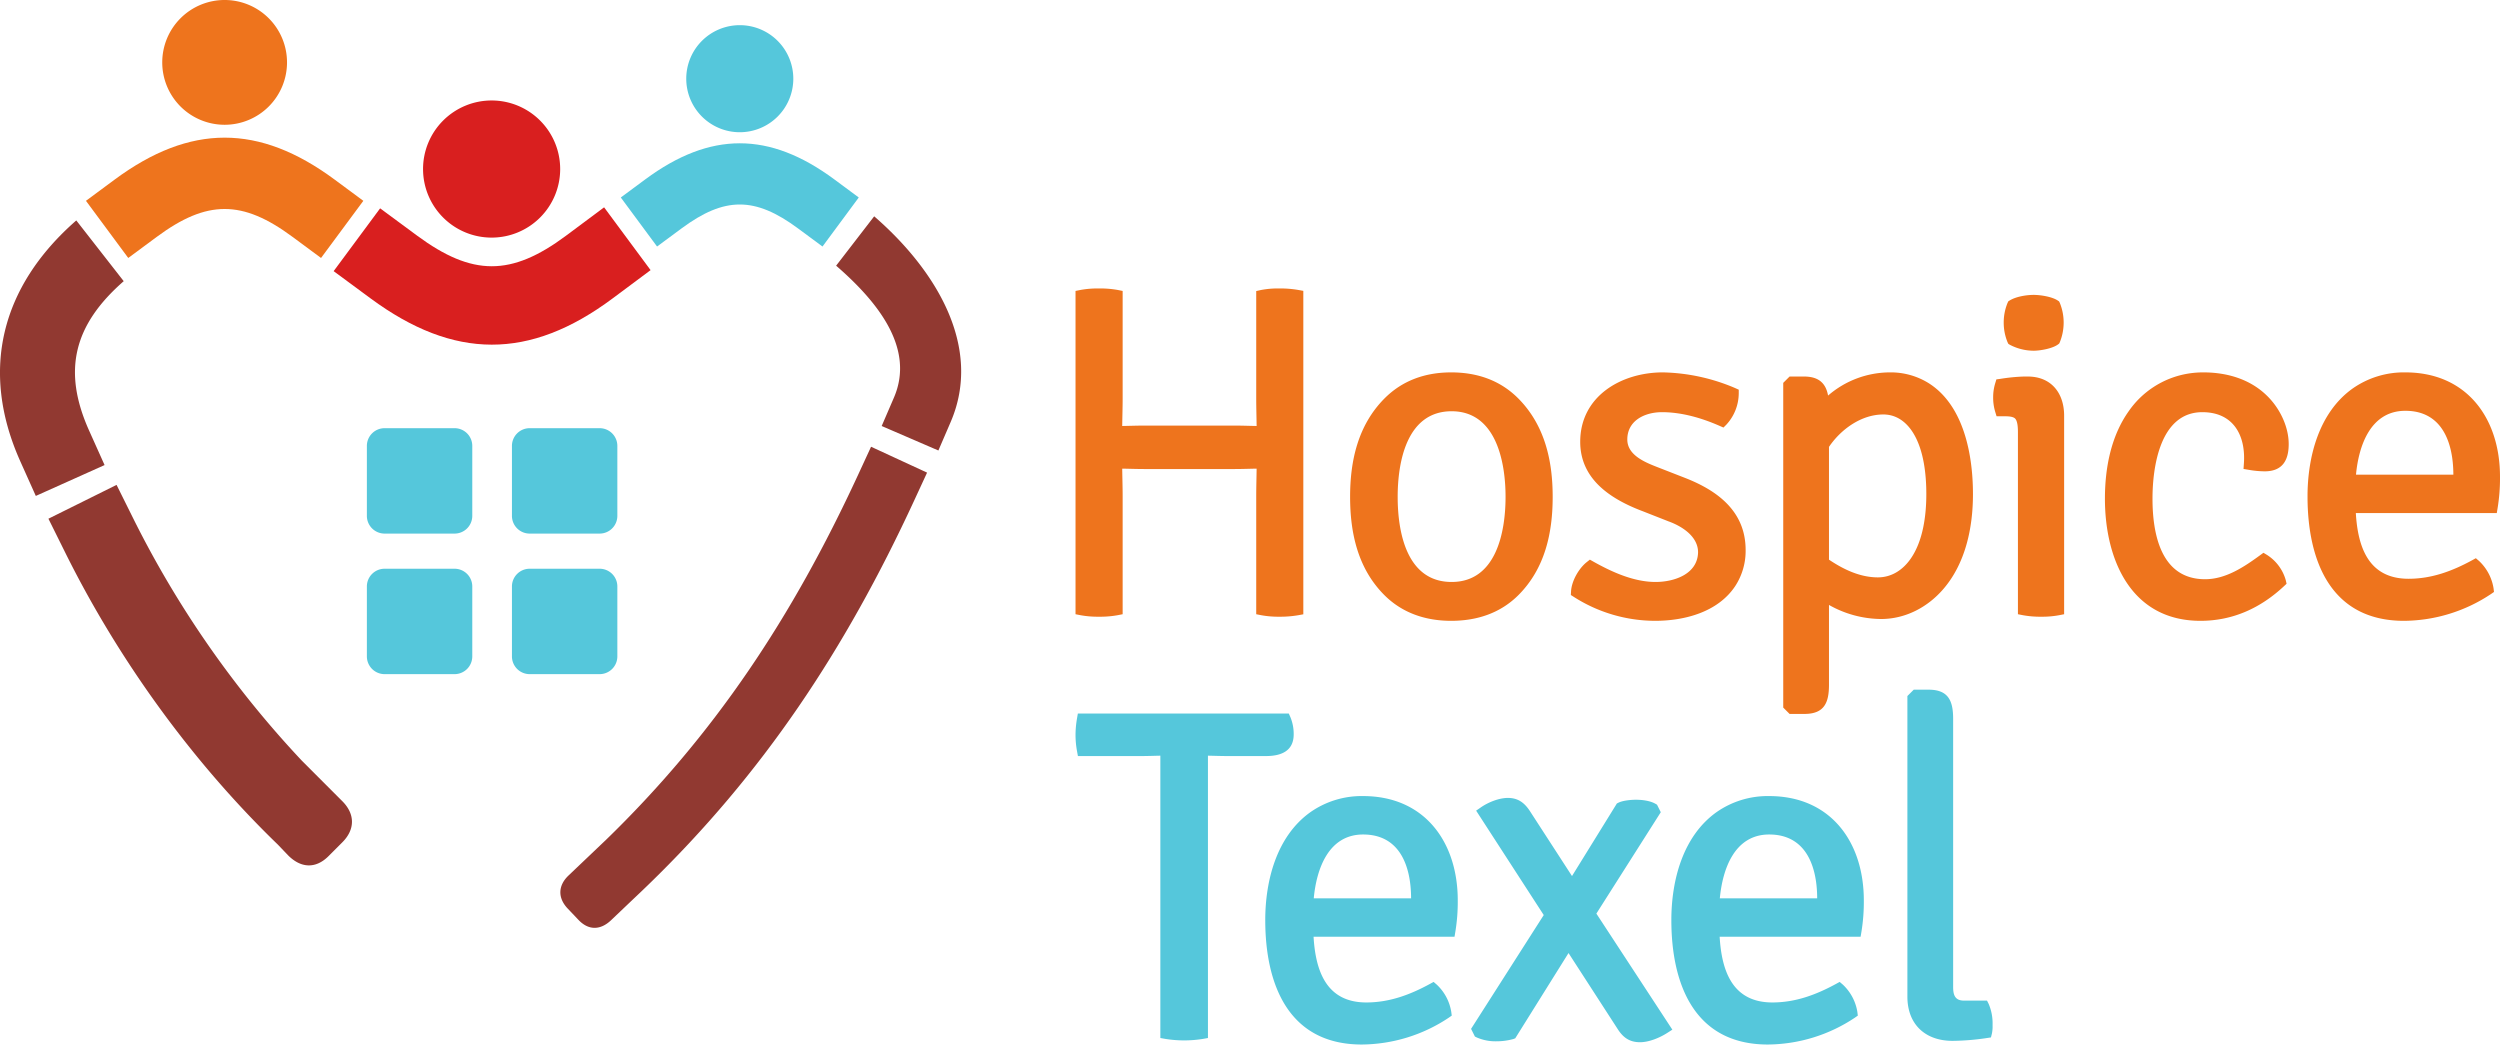 <svg xmlns="http://www.w3.org/2000/svg" width="1056.781" height="441.53" viewBox="0 0 1056.781 441.53"><defs><style>.cls-1{fill:#55c7db;}.cls-1,.cls-2,.cls-3,.cls-4{fill-rule:evenodd;}.cls-2{fill:#d91f1f;}.cls-3{fill:#ee741d;}.cls-4{fill:#913931;}</style></defs><g id="Laag_2" data-name="Laag 2"><g id="Laag_1-2" data-name="Laag 1"><g id="Laag_1-3" data-name="Laag_1"><g id="_1546685206240" data-name=" 1546685206240"><path class="cls-1" d="M192.169,240.413H162.562a7.491,7.491,0,0,0-7.479,7.469v29.607a7.5,7.5,0,0,0,7.479,7.479h29.607a7.498,7.498,0,0,0,7.469-7.479V247.882A7.489,7.489,0,0,0,192.169,240.413Z"/><path class="cls-1" d="M253.492,240.413H223.875a7.489,7.489,0,0,0-7.469,7.469v29.607a7.498,7.498,0,0,0,7.469,7.479H253.492a7.498,7.498,0,0,0,7.469-7.479V247.882A7.489,7.489,0,0,0,253.492,240.413Z"/><path class="cls-1" d="M192.169,181H162.562a7.491,7.491,0,0,0-7.479,7.469v29.607a7.493,7.493,0,0,0,7.479,7.479h29.607a7.491,7.491,0,0,0,7.469-7.479V188.469A7.489,7.489,0,0,0,192.169,181Z"/><path class="cls-1" d="M253.492,181H223.875a7.489,7.489,0,0,0-7.469,7.469v29.607a7.491,7.491,0,0,0,7.469,7.479H253.492a7.491,7.491,0,0,0,7.469-7.479V188.469A7.489,7.489,0,0,0,253.492,181Z"/><path class="cls-2" d="M207.807,42.475a28.982,28.982,0,1,0,28.987,28.987A28.979,28.979,0,0,0,207.807,42.475Z"/><path class="cls-2" d="M258.961,126.146,275.01,114.187,255.362,87.64,239.314,99.599c-23.237,17.318-39.696,17.208-63.013,0L160.683,88.07l-19.648,26.547,15.618,11.529c35.216,25.977,67.212,26.147,102.308,0Z"/><path class="cls-3" d="M94.96,0a26.372,26.372,0,1,0,26.367,26.367A26.374,26.374,0,0,0,94.96,0Z"/><path class="cls-3" d="M141.505,75.951l12.079,8.939-17.878,24.157-12.079-8.939c-21.198-15.688-36.136-15.688-57.334,0l-12.079,8.939L36.337,84.89l12.079-8.939C80.421,52.264,109.498,52.264,141.505,75.951Z"/><path class="cls-1" d="M312.715,10.639a22.628,22.628,0,1,0,22.627,22.628A22.625,22.625,0,0,0,312.715,10.639Z"/><path class="cls-1" d="M352.651,75.811,363.01,83.481l-15.328,20.728-10.369-7.669c-18.188-13.459-31.006-13.459-49.194,0l-10.369,7.669L262.421,83.481,272.78,75.811c27.467-20.318,52.404-20.318,79.871,0Z"/><path class="cls-4" d="M27.617,233.674c22.378,45.075,53.584,88.31,89.86,123.376l4.329,4.53c5.379,5.389,11.589,5.789,17.088.3l5.799-5.809c5.449-5.449,5.439-11.959.01-17.398l-17.148-17.168a427.205,427.205,0,0,1-71.122-102.128L49.275,204.967,20.468,219.265l7.149,14.408ZM32.247,93.18l20.048,25.677c-21.048,18.418-26.057,37.686-14.608,63.203l6.519,14.528L15.139,209.636,8.62,195.098C-8.668,156.582.471,120.966,32.247,93.18Zm369.588,85.26-5.169,11.989L372.699,180.08l5.169-11.989c9.079-21.028-7.119-40.765-24.427-55.784L369.529,91.44c26.127,22.657,46.015,55.244,32.306,87ZM362.74,200.687C335.023,260.661,302.226,310.425,255.702,355.46v-.01l-15.358,14.618c-4.5,4.27-4.63,9.509-.36,13.998l4.56,4.799c4.309,4.54,9.319,4.34,13.768.12l9.179-8.739.15-.14,2.03-1.92q1.8-1.695,3.57-3.42l.42-.4h0c48.934-47.325,83.641-99.759,112.757-162.742l5.469-11.839-23.677-10.939L362.74,200.687Z"/><path class="cls-3" d="M474.377,180.07c3.07-.05,6.149-.17,9.219-.17h38.376c3.07,0,6.149.12,9.219.17-.05-3.91-.17-7.819-.17-11.729V123.036l2.02-.45a37.758,37.758,0,0,1,7.739-.65,44.805,44.805,0,0,1,8.019.63l2.13.38V259.671l-2.13.39a44.805,44.805,0,0,1-8.019.63,40.225,40.225,0,0,1-7.679-.64l-2.08-.41V209.826c0-3.91.12-7.819.17-11.729-3.07.05-6.149.17-9.219.17H483.596c-3.07,0-6.149-.12-9.219-.17.05,3.91.18,7.819.18,11.729v49.814l-2.09.41a41.919,41.919,0,0,1-8.069.64,40.294,40.294,0,0,1-7.679-.64l-2.08-.41V122.986l2.08-.42a40.286,40.286,0,0,1,7.679-.63,42.724,42.724,0,0,1,8.069.63l2.09.42V168.341c0,3.91-.13,7.819-.18,11.729Zm181.959,29.947c0,15.258-3.25,30.177-14.318,41.375-7.739,7.819-17.698,11.039-28.597,11.039-10.809,0-20.718-3.28-28.397-11.039-11.069-11.199-14.318-26.117-14.318-41.375,0-15.268,3.31-30.107,14.308-41.355,7.689-7.859,17.498-11.249,28.407-11.249,10.969,0,20.838,3.31,28.607,11.249,10.999,11.249,14.308,26.087,14.308,41.355Zm7.759,39.985c.24-4.349,3.21-9.639,6.589-12.348l1.37-1.09,1.52.86c7.869,4.41,17.058,8.579,26.257,8.579,7.869,0,17.758-3.3,17.958-12.529,0-6.749-6.829-11.039-12.438-13.069l-10.889-4.28c-13.429-5.059-26.487-13.409-26.487-29.367,0-19.268,17.348-29.347,34.956-29.347a81.778,81.778,0,0,1,30.537,6.629l1.52.69v1.67a19.658,19.658,0,0,1-5.209,13.079l-1.25,1.25-1.63-.71c-7.589-3.33-16.008-5.789-24.357-5.789-7.179,0-14.658,3.47-14.658,11.559,0,6.679,7.639,9.689,12.889,11.739l11.439,4.46c13.988,5.449,25.687,14.268,25.687,30.517a27.198,27.198,0,0,1-4.439,15.298C726.159,258.751,712.09,262.43,699.642,262.43a63.963,63.963,0,0,1-34.346-10.099l-1.28-.81.08-1.52Zm109.038,5.709v33.786c0,7.489-1.96,12.289-10.349,12.289h-6.309l-2.68-2.68V161.842l2.68-2.68h6.119c6.539,0,9.259,3.17,10.159,8.049a40.048,40.048,0,0,1,26.087-9.799,30.364,30.364,0,0,1,16.018,4.3c15.328,9.319,19.138,30.666,19.138,47.145,0,14.058-3.06,29.067-12.419,40.016C814.928,256.651,805.5,261.66,795.161,261.66a45.193,45.193,0,0,1-22.028-5.949ZM846.995,136.355a21.771,21.771,0,0,1,1.63-8.329l.34-.68.64-.39c2.66-1.59,6.949-2.3,10.059-2.3,2.89,0,7.759.77,10.159,2.37l.57.38.31.62a22.097,22.097,0,0,1,0,16.658l-.27.55-.49.37c-2.28,1.71-7.449,2.65-10.279,2.65a21.838,21.838,0,0,1-10.059-2.5l-.64-.39-.34-.68a21.771,21.771,0,0,1-1.63-8.329Zm-1.45,23.797a77.18,77.18,0,0,1,10.049-.99h1.55c9.939,0,15.388,6.979,15.388,16.548v83.931l-2.09.41a38.339,38.339,0,0,1-7.489.64,40.719,40.719,0,0,1-7.869-.64l-2.08-.41V182.689c0-1.47-.05-4.729-1.26-5.829-.92-.82-2.95-.89-4.099-.89h-3.67l-.56-1.85a20.461,20.461,0,0,1-.88-6.169,20.186,20.186,0,0,1,.88-5.979l.48-1.6,1.65-.22Zm119.936,87.62c-9.879,9.239-21.638,14.658-35.306,14.658-29.407,0-40.395-25.937-40.395-51.634,0-12.809,2.5-26.337,10.049-36.966a38.038,38.038,0,0,1,24.107-15.728,39.953,39.953,0,0,1,7.399-.69c10.449,0,20.598,3.06,27.887,10.829,4.8,5.099,8.239,12.399,8.239,19.488,0,6.819-2.62,11.509-10.149,11.509a39.881,39.881,0,0,1-6.629-.62l-2.32-.39.16-2.34c.82-11.819-4.439-21.658-17.568-21.658-17.878,0-21.068,23.107-21.068,36.566,0,15.068,3.62,34.046,22.227,34.046,8.759,0,16.488-5.199,23.287-10.169l1.39-1.01,1.47.89a18.629,18.629,0,0,1,7.979,10.769l.32,1.44-1.08,1.01Zm30.357-30.896c.84,14.328,5.309,27.777,22.297,27.777,9.749,0,18.428-3.23,26.867-7.829l1.57-.86,1.36,1.17a20.193,20.193,0,0,1,6.119,11.529l.19,1.56-1.28.89a67.078,67.078,0,0,1-36.766,11.319c-31.096,0-40.775-25.587-40.775-52.604,0-16.688,4.809-35.466,19.118-45.635a37.715,37.715,0,0,1,22.238-6.779c26.017,0,40.005,19.458,40.005,44.075a78.004,78.004,0,0,1-1,13.218l-.36,2.17H995.838Zm-405.024-6.859c0,14.958,3.789,35.986,22.807,35.986,18.878,0,22.797-21.128,22.797-35.986,0-14.828-4.019-36.176-22.797-36.176C594.683,173.84,590.814,195.138,590.814,210.016Zm182.319-21.118v47.675c6.149,4.13,13.119,7.489,20.668,7.489,5.799,0,10.509-3.13,13.778-7.769,5.339-7.559,6.699-18.438,6.699-27.437,0-8.259-1.05-18.368-5.409-25.607-2.55-4.22-6.299-7.469-11.359-7.979a12.752,12.752,0,0,0-1.38-.07c-9.299,0-17.918,6.219-22.997,13.698Zm222.775,11.749h41.155c-.02-13.459-4.67-26.997-20.288-26.997C1002.138,173.65,997.068,188.219,995.908,200.647Z"/><path class="cls-1" d="M490.495,319.434c-2.62.05-5.249.16-7.869.16h-26.977l-.39-2.13a38.459,38.459,0,0,1-.62-6.859,42.174,42.174,0,0,1,.61-6.819l.37-2.17h89.17l.68,1.54a18.61,18.61,0,0,1,1.39,7.259c0,7.139-5.429,9.179-11.699,9.179H518.682c-2.69,0-5.379-.11-8.069-.16V438.78l-2.13.38a50.212,50.212,0,0,1-15.858,0l-2.13-.38V319.434Zm64.763,76.541c.85,14.328,5.319,27.777,22.308,27.777,9.749,0,18.428-3.23,26.867-7.829l1.57-.86,1.35,1.17a20.135,20.135,0,0,1,6.119,11.529l.2,1.55-1.29.9A67.02,67.02,0,0,1,575.626,441.53c-31.107,0-40.785-25.587-40.785-52.604,0-16.688,4.809-35.466,19.118-45.635a37.724,37.724,0,0,1,22.247-6.779c26.007,0,40.005,19.458,40.005,44.075a76.997,76.997,0,0,1-1.01,13.219l-.36,2.17Zm119.546-9.789,32.116,49.064-2.2,1.41c-3.18,2.04-7.669,3.9-11.479,3.9-4.319,0-7.069-1.92-9.349-5.449l-20.858-32.246L640.518,438.9l-.79.31a27.063,27.063,0,0,1-7.359.96,19.581,19.581,0,0,1-8.139-1.63l-.77-.38-1.62-3.25,30.716-48.105L623.98,342.671l2.07-1.43c3.07-2.12,7.599-3.95,11.359-3.95,4.36,0,7.079,2.13,9.349,5.639l17.748,27.387,18.968-30.677.66-.33c1.83-.92,5.279-1.25,7.359-1.25,2.6,0,5.979.39,8.269,1.7l.68.39,1.59,3.18-27.227,42.855Zm52.114,9.789c.84,14.328,5.309,27.777,22.297,27.777,9.749,0,18.428-3.23,26.867-7.829l1.57-.86,1.36,1.17a20.193,20.193,0,0,1,6.119,11.529l.19,1.55-1.28.9A67.078,67.078,0,0,1,747.276,441.53c-31.096,0-40.775-25.587-40.775-52.604,0-16.688,4.809-35.466,19.118-45.635a37.714,37.714,0,0,1,22.237-6.779c26.017,0,40.005,19.458,40.005,44.075a77.995,77.995,0,0,1-1,13.219l-.36,2.17H726.919ZM830.197,422.972h9.739l.72,1.43a21.047,21.047,0,0,1,1.63,8.919,14.852,14.852,0,0,1-.27,3.53l-.42,1.68-1.71.26a102.672,102.672,0,0,1-14.538,1.19c-11.539,0-19.068-6.989-19.068-18.678V294.217l2.68-2.68h6.309c8.389,0,10.349,4.799,10.349,12.289V417.233C825.617,420.673,826.467,422.972,830.197,422.972ZM555.338,379.747h41.145c-.01-13.459-4.66-26.997-20.278-26.997C561.567,352.75,556.488,367.318,555.338,379.747Zm171.651,0H768.144c-.02-13.459-4.67-26.997-20.288-26.997C733.218,352.75,728.149,367.318,726.989,379.747Z"/></g></g></g></g></svg>